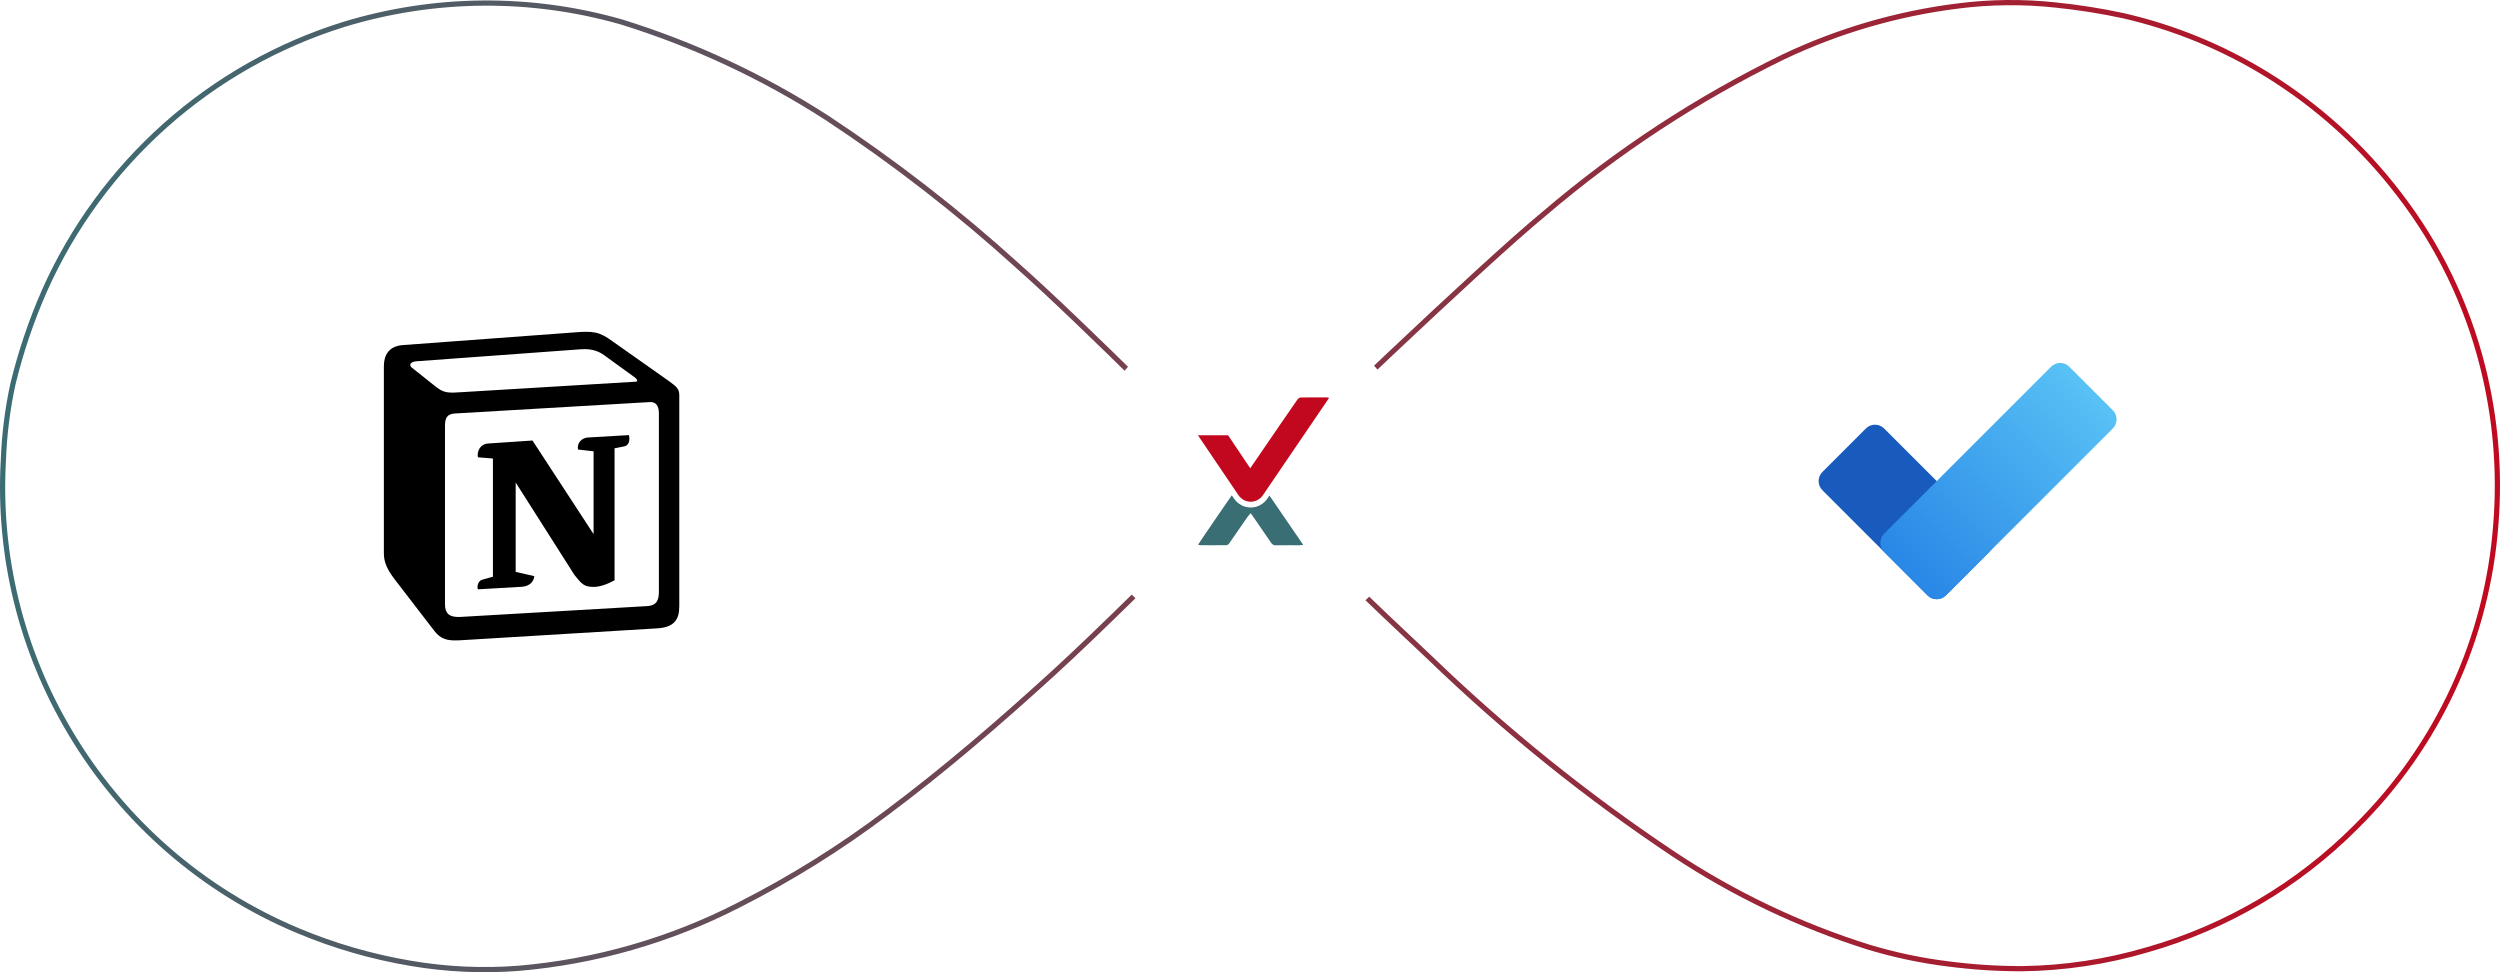 <svg width="432" height="168" viewBox="0 0 432 168" fill="none" xmlns="http://www.w3.org/2000/svg">
<path fill-rule="evenodd" clip-rule="evenodd" d="M247.465 113.401L247.46 113.396L247.455 113.391C237.352 103.941 226.882 93.773 216.963 84.065C224.088 77.083 255.912 46.504 267.199 37.211L267.205 37.206L267.211 37.201C279.715 26.523 293.519 17.474 308.295 10.268C317.789 5.754 327.942 2.789 338.371 1.484L338.374 1.484C343.953 0.766 349.597 0.71 355.188 1.317L355.194 1.318C359.114 1.717 363.009 2.333 366.86 3.165C375.564 5.169 383.883 8.58 391.49 13.264C400.242 18.666 407.931 25.626 414.177 33.801L414.18 33.804C420.961 42.585 425.857 52.673 428.561 63.435L428.561 63.436C430.786 72.253 431.557 81.374 430.842 90.44L430.841 90.445C429.408 110.145 420.878 128.654 406.835 142.533L406.83 142.538C396.879 152.542 384.528 159.821 370.96 163.678L370.951 163.68C363.943 165.753 356.683 166.85 349.376 166.939C345.109 166.941 340.846 166.664 336.616 166.107L336.61 166.106C332.008 165.533 327.464 164.571 323.024 163.232C311.127 159.493 299.816 154.096 289.422 147.201C274.455 137.212 260.413 125.9 247.465 113.401ZM215.678 84.067L216.321 84.696C226.244 94.409 236.725 104.587 246.84 114.048C259.827 126.585 273.911 137.931 288.923 147.95C299.389 154.893 310.78 160.328 322.76 164.093C327.25 165.447 331.845 166.42 336.499 166.999C340.77 167.561 345.074 167.842 349.382 167.839C356.773 167.749 364.117 166.64 371.206 164.543C384.922 160.645 397.408 153.286 407.468 143.173C421.666 129.141 430.29 110.427 431.739 90.51C432.461 81.347 431.683 72.127 429.434 63.215C426.699 52.333 421.749 42.133 414.892 33.254C408.58 24.992 400.808 17.957 391.962 12.498C384.27 7.761 375.857 4.312 367.056 2.286C363.17 1.447 359.24 0.825 355.286 0.422C349.623 -0.193 343.908 -0.136 338.259 0.591C327.733 1.908 317.486 4.901 307.905 9.457C293.059 16.697 279.189 25.789 266.627 36.516C255.299 45.843 223.421 76.476 216.319 83.435C216.088 83.662 215.883 83.863 215.705 84.038L215.677 84.066L215.678 84.067ZM1.027 79.633L1.028 79.624L1.028 79.614C1.184 75.199 1.732 70.807 2.666 66.489C4.001 60.985 5.816 55.608 8.092 50.422C12.926 39.568 20.018 29.871 28.893 21.976C37.769 14.082 48.225 8.172 59.564 4.641C75.097 -0.093 91.665 -0.236 107.277 4.23C119.748 8.104 131.636 13.651 142.617 20.72C154.201 28.355 165.181 36.869 175.462 46.186L175.471 46.194C186.662 56.078 209.859 79.429 214.4 84.049C213.347 85.079 211.526 86.897 209.222 89.198L209.222 89.198C201.846 96.565 189.52 108.875 181.61 116.083C172.405 124.472 163.008 132.581 153.052 140.018L153.048 140.021C144.989 146.11 136.403 151.466 127.391 156.023L127.387 156.026C115.603 162.067 102.756 165.753 89.563 166.876C83.374 167.354 77.149 167.065 71.031 166.015L71.028 166.015C64.423 164.903 57.967 163.038 51.786 160.456L51.785 160.456C35.355 153.605 21.575 141.626 12.497 126.303L12.496 126.301C4.11 112.236 0.116 95.985 1.027 79.633ZM7.268 50.059C4.97 55.297 3.137 60.728 1.789 66.287C0.842 70.661 0.286 75.11 0.129 79.583C-0.792 96.114 3.245 112.543 11.723 126.762C20.899 142.251 34.829 154.361 51.439 161.287C57.683 163.895 64.206 165.779 70.879 166.903C77.071 167.965 83.372 168.257 89.636 167.773C102.947 166.64 115.909 162.922 127.797 156.827C136.857 152.245 145.489 146.861 153.59 140.739C163.579 133.278 173 125.147 182.216 116.749C190.142 109.526 202.579 97.105 209.948 89.747C212.214 87.483 214.001 85.698 215.029 84.692C215.299 84.428 215.516 84.218 215.676 84.066L215.676 84.066C215.546 83.932 215.334 83.715 215.047 83.423C210.507 78.804 187.286 55.429 176.066 45.519C165.75 36.17 154.732 27.627 143.108 19.966C132.055 12.85 120.088 7.266 107.535 3.367C91.752 -1.149 75.001 -1.006 59.298 3.781C47.837 7.35 37.267 13.324 28.295 21.304C19.323 29.284 12.155 39.087 7.268 50.059Z" fill="url(#paint0_linear_1420_262)"/>
<g filter="url(#filter0_d_1420_262)">
<ellipse cx="216.262" cy="81.813" rx="28.792" ry="28.813" fill="white"/>
</g>
<path fill-rule="evenodd" clip-rule="evenodd" d="M219.02 86.132C218.343 87.127 217.285 87.697 216.119 87.697C214.965 87.697 213.879 87.109 213.212 86.123C213.098 85.954 212.976 85.774 212.851 85.589C211.195 87.969 209.567 90.37 207.931 92.765C207.637 93.196 207.353 93.634 207.033 94.116C207.195 94.165 207.281 94.214 207.368 94.214C208.883 94.219 210.399 94.226 211.915 94.205C212.075 94.203 212.285 94.069 212.384 93.929C213.447 92.41 214.491 90.876 215.549 89.352C215.709 89.121 215.911 88.92 216.113 88.683C216.212 88.811 216.255 88.859 216.291 88.912C217.411 90.535 218.534 92.154 219.643 93.784C219.848 94.084 220.069 94.233 220.438 94.228C221.825 94.207 223.212 94.221 224.599 94.217C224.767 94.217 224.935 94.186 225.199 94.16C223.222 91.271 221.292 88.451 219.361 85.63L219.02 86.132Z" fill="#396E75"/>
<path fill-rule="evenodd" clip-rule="evenodd" d="M229.667 68.756C229.482 68.713 229.391 68.673 229.299 68.673C228.549 68.67 227.798 68.667 227.047 68.667C226.282 68.667 225.517 68.671 224.752 68.686C224.556 68.69 224.314 68.882 224.182 69.059C223.738 69.656 218.833 76.841 218.412 77.457C217.665 78.549 216.917 79.638 216.039 80.917C214.07 77.99 212.215 75.214 212.215 75.214H207C207 75.214 211.677 82.125 213.991 85.546C214.51 86.314 215.315 86.698 216.118 86.698C216.92 86.698 217.722 86.317 218.242 85.552C222.05 79.954 225.858 74.355 229.666 68.757L229.667 68.756Z" fill="#C2081E"/>
<g filter="url(#filter1_d_1420_262)">
<path d="M322.426 72.907L314.907 80.426C314.038 81.295 314.038 82.705 314.907 83.574L333.093 101.759C333.962 102.629 335.371 102.629 336.241 101.759L343.759 94.241C344.629 93.371 344.629 91.962 343.759 91.093L325.574 72.907C324.705 72.038 323.295 72.038 322.426 72.907Z" fill="#195ABD"/>
<path d="M365.093 69.759L357.574 62.241C356.705 61.371 355.295 61.371 354.426 62.241L325.574 91.093C324.705 91.962 324.705 93.371 325.574 94.241L333.093 101.759C333.962 102.629 335.371 102.629 336.241 101.759L365.093 72.907C365.962 72.038 365.962 70.629 365.093 69.759Z" fill="url(#paint1_linear_1420_262)"/>
</g>
<g clip-path="url(#clip0_1420_262)">
<path d="M69.542 59.633L99.053 57.454C102.678 57.143 103.61 57.352 105.889 59.01L115.309 65.646C116.863 66.787 117.38 67.098 117.38 68.341V104.737C117.38 107.018 116.552 108.367 113.652 108.573L79.382 110.649C77.206 110.752 76.17 110.441 75.03 108.989L68.093 99.968C66.849 98.308 66.333 97.065 66.333 95.612V63.26C66.333 61.395 67.162 59.84 69.542 59.633Z" fill="white"/>
<path fill-rule="evenodd" clip-rule="evenodd" d="M99.053 57.454L69.542 59.634C67.162 59.84 66.333 61.396 66.333 63.26V95.612C66.333 97.064 66.849 98.307 68.093 99.968L75.03 108.988C76.17 110.44 77.206 110.752 79.382 110.648L113.653 108.574C116.55 108.367 117.381 107.018 117.381 104.738V68.341C117.381 67.163 116.915 66.823 115.544 65.817L105.889 59.01C103.61 57.352 102.678 57.143 99.053 57.454V57.454ZM80.157 67.746C77.359 67.934 76.724 67.977 75.135 66.684L71.094 63.47C70.684 63.054 70.89 62.535 71.925 62.432L100.294 60.359C102.677 60.151 103.917 60.981 104.849 61.707L109.715 65.232C109.923 65.337 110.44 65.957 109.818 65.957L80.52 67.721L80.157 67.746V67.746ZM76.895 104.427V73.529C76.895 72.18 77.309 71.557 78.55 71.453L112.2 69.483C113.341 69.38 113.857 70.105 113.857 71.452V102.144C113.857 103.493 113.649 104.635 111.786 104.738L79.585 106.604C77.722 106.707 76.895 106.087 76.895 104.427H76.895ZM108.682 75.186C108.888 76.119 108.682 77.052 107.748 77.159L106.196 77.467V100.279C104.848 101.004 103.608 101.419 102.571 101.419C100.914 101.419 100.5 100.9 99.259 99.346L89.11 83.377V98.827L92.32 99.553C92.32 99.553 92.32 101.42 89.73 101.42L82.589 101.835C82.381 101.419 82.589 100.382 83.312 100.176L85.177 99.659V79.232L82.589 79.022C82.381 78.089 82.899 76.741 84.349 76.637L92.012 76.121L102.572 92.295V77.986L99.88 77.677C99.672 76.534 100.5 75.703 101.535 75.602L108.682 75.186V75.186Z" fill="black"/>
</g>
<defs>
<filter id="filter0_d_1420_262" x="183.87" y="50.3" width="64.784" height="64.825" filterUnits="userSpaceOnUse" color-interpolation-filters="sRGB">
<feFlood flood-opacity="0" result="BackgroundImageFix"/>
<feColorMatrix in="SourceAlpha" type="matrix" values="0 0 0 0 0 0 0 0 0 0 0 0 0 0 0 0 0 0 127 0" result="hardAlpha"/>
<feOffset dy="0.9"/>
<feGaussianBlur stdDeviation="1.8"/>
<feColorMatrix type="matrix" values="0 0 0 0 0.224 0 0 0 0 0.431 0 0 0 0 0.459 0 0 0 0.1 0"/>
<feBlend mode="normal" in2="BackgroundImageFix" result="effect1_dropShadow_1420_262"/>
<feBlend mode="normal" in="SourceGraphic" in2="effect1_dropShadow_1420_262" result="shape"/>
</filter>
<filter id="filter1_d_1420_262" x="313.124" y="61.589" width="53.752" height="43.085" filterUnits="userSpaceOnUse" color-interpolation-filters="sRGB">
<feFlood flood-opacity="0" result="BackgroundImageFix"/>
<feColorMatrix in="SourceAlpha" type="matrix" values="0 0 0 0 0 0 0 0 0 0 0 0 0 0 0 0 0 0 127 0" result="hardAlpha"/>
<feOffset dy="1.131"/>
<feGaussianBlur stdDeviation="0.566"/>
<feColorMatrix type="matrix" values="0 0 0 0 0 0 0 0 0 0 0 0 0 0 0 0 0 0 0.1 0"/>
<feBlend mode="normal" in2="BackgroundImageFix" result="effect1_dropShadow_1420_262"/>
<feBlend mode="normal" in="SourceGraphic" in2="effect1_dropShadow_1420_262" result="shape"/>
</filter>
<linearGradient id="paint0_linear_1420_262" x1="432" y1="168" x2="-12.688" y2="121.6" gradientUnits="userSpaceOnUse">
<stop stop-color="#C2081E"/>
<stop offset="1" stop-color="#396E75"/>
</linearGradient>
<linearGradient id="paint1_linear_1420_262" x1="329.333" y1="98" x2="361.333" y2="66" gradientUnits="userSpaceOnUse">
<stop stop-color="#2987E6"/>
<stop offset="0.994" stop-color="#58C1F5"/>
</linearGradient>
<clipPath id="clip0_1420_262">
<rect width="53.333" height="53.333" fill="white" transform="translate(66.333 57.333)"/>
</clipPath>
</defs>
</svg>
